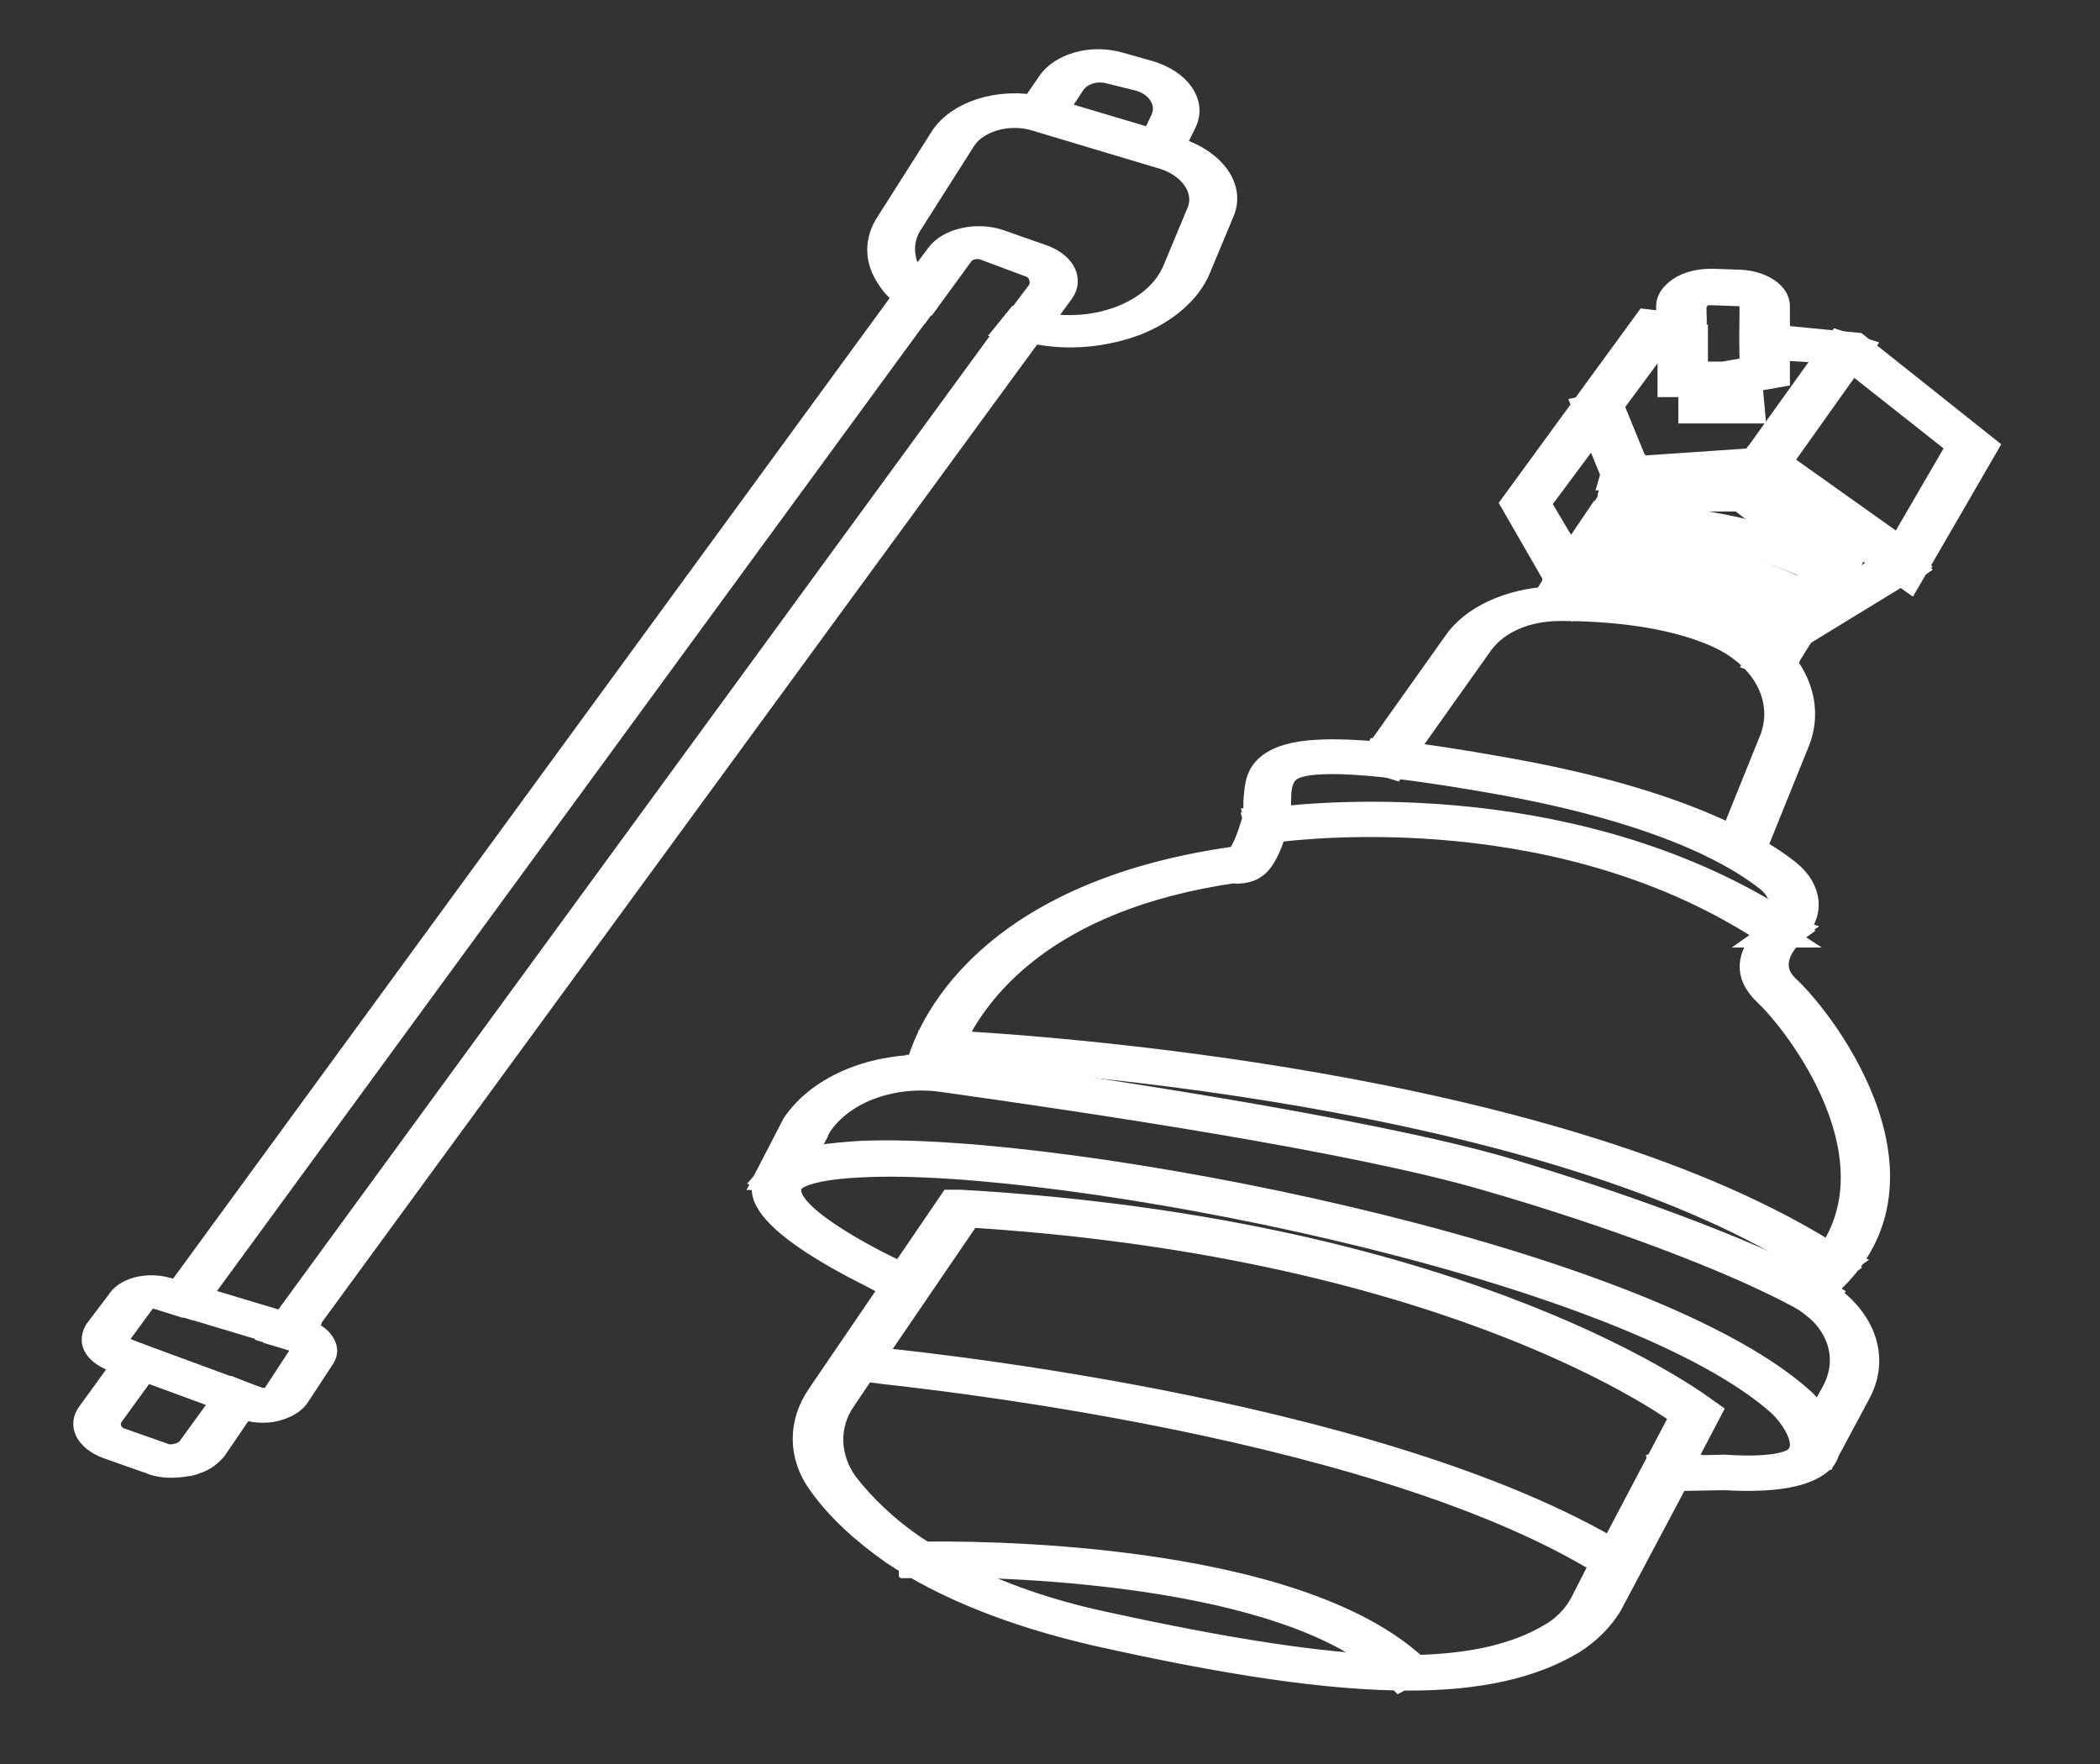 <?xml version="1.0" encoding="UTF-8" standalone="no"?>
<!-- Created with Inkscape (http://www.inkscape.org/) -->

<svg
   xmlns:dc="http://purl.org/dc/elements/1.1/"
   xmlns:cc="http://creativecommons.org/ns#"
   xmlns:rdf="http://www.w3.org/1999/02/22-rdf-syntax-ns#"
   xmlns:svg="http://www.w3.org/2000/svg"
   xmlns="http://www.w3.org/2000/svg"
   xmlns:sodipodi="http://sodipodi.sourceforge.net/DTD/sodipodi-0.dtd"
   xmlns:inkscape="http://www.inkscape.org/namespaces/inkscape"
   width="75.35mm"
   height="63.3mm"
   viewBox="0 0 75.35 63.3"
   version="1.1"
   id="svg8"
   sodipodi:docname="dibuj1o.svg"
   inkscape:export-filename="/home/javier/Escritorio/prueba-svg/dibujo.png"
   inkscape:export-xdpi="96"
   inkscape:export-ydpi="96"
   inkscape:version="0.92.5 (2060ec1f9f, 2020-04-08)">
  <rect x="0" y="0" width="75.35" height="63.3" fill="#333333" stroke="none"/>
  <defs
     id="defs2" />
  <sodipodi:namedview
     id="base"
     pagecolor="#ffffff"
     bordercolor="#666666"
     borderopacity="1.0"
     inkscape:pageopacity="0.0"
     inkscape:pageshadow="2"
     inkscape:zoom="1.979899"
     inkscape:cx="62.309094"
     inkscape:cy="74.160388"
     inkscape:document-units="mm"
     inkscape:current-layer="g1360"
     showgrid="false"
     inkscape:window-width="1920"
     inkscape:window-height="990"
     inkscape:window-x="0"
     inkscape:window-y="0"
     inkscape:window-maximized="1"
     units="mm"
     height="9.5in" />
  <g
     inkscape:label="Capa 1"
     inkscape:groupmode="layer"
     id="layer1"
     transform="translate(0,-233.7)">
    <g
       id="g6303"
       transform="matrix(0.235,0,0,0.265,1.854,244.561)">
      <g
         id="Group_13"
         transform="matrix(1.901,0,0,1.98,-1.843,14.262)">
        <g
           id="Group_22"
           transform="matrix(0.656,0,0,0.578,1.042,-19.115)">
          <g
             id="Group_16">
            <g
               id="Group_27"
               transform="matrix(1.708,0,0,1.153,6.06,-6.401)">
              <g
                 id="g7579"
                 transform="matrix(0.527,0,0,0.758,-9.229,-13.713)">
                <g
                   id="Group_14"
                   transform="matrix(1.245,0,0,1.145,26.785,24.25)">
                  <g
                     id="Group_10">
                    <g
                       style="fill:none"
                       id="g8112"
                       transform="matrix(2.84,0,0,4.851,-19.546,13.865)">
                      <g
                         transform="matrix(1.069,0,0,0.68,0.745,-165.451)"
                         id="layer1-6"
                         inkscape:label="Capa 1">
                        <g
                           transform="matrix(0.235,0,0,0.265,1.854,244.561)"
                           id="g6303-2">
                          <g
                             transform="matrix(1.901,0,0,1.98,-1.843,14.262)"
                             id="Group_13-9">
                            <g
                               transform="matrix(2.234,0,0,1.909,-3.693,-473.636)"
                               id="layer1-60"
                               inkscape:label="Capa 1">
                              <g
                                 id="Group_25"
                                 transform="matrix(0.408,0,0,0.317,3.167,237.957)">
	<g
   id="Group_19">
		<g
   id="Group_18">
			
			
			
			
			
			
			
			
			
			
			
			
			
			
			
			
			
			
			
			
			
			
			
			
			
			
			
			
			
			
			
			
			
			
			
			
			
			
			
			
			
			
			
			
			
			
			
			
			
			
			
			
			
			
			
			
			
			
			
			
			
			
			
			
			
			
			
			
			
			
			
			
			
			
		<g
   style="fill:none"
   id="g1360"
   transform="matrix(2.788,0,0,3.636,40.189,-4.211)">
  <g
     id="Group"
     transform="translate(-3.88,0.232)" />
  <g
     transform="matrix(0.88,0,0,0.868,-17.652,-205.012)"
     id="layer1-5"
     inkscape:label="Capa 1"
     style="stroke:#ffffff;stroke-opacity:1;fill:#ffffff;fill-opacity:1;stroke-width:1.1;stroke-miterlimit:4;stroke-dasharray:none">
    <g
       transform="matrix(0.235,0,0,0.265,1.854,244.561)"
       id="g6303-6"
       style="stroke:#ffffff;stroke-opacity:1;fill:#ffffff;fill-opacity:1;stroke-width:4.408;stroke-miterlimit:4;stroke-dasharray:none">
      <g
         transform="matrix(1.901,0,0,1.98,-1.843,14.262)"
         id="Group_13-93"
         style="stroke:#ffffff;stroke-opacity:1;fill:#ffffff;fill-opacity:1;stroke-width:2.272;stroke-miterlimit:4;stroke-dasharray:none">
        <g
           transform="matrix(0.656,0,0,0.578,1.042,-19.115)"
           id="Group_22-7"
           style="stroke:#ffffff;stroke-opacity:1;fill:#ffffff;fill-opacity:1;stroke-width:3.688;stroke-miterlimit:4;stroke-dasharray:none">
          <g
             id="Group_16-4"
             style="stroke:#ffffff;stroke-opacity:1;fill:#ffffff;fill-opacity:1;stroke-width:3.688;stroke-miterlimit:4;stroke-dasharray:none">
            <g
               transform="matrix(1.708,0,0,1.153,6.06,-6.401)"
               id="Group_27-5"
               style="stroke:#ffffff;stroke-opacity:1;fill:#ffffff;fill-opacity:1;stroke-width:2.628;stroke-miterlimit:4;stroke-dasharray:none">
              <path
                 style="fill:#ffffff;stroke:#ffffff;stroke-width:2.628;stroke-miterlimit:4;stroke-dasharray:none;stroke-opacity:1;fill-opacity:1"
                 inkscape:connector-curvature="0"
                 id="Vector"
                 class="st0"
                 d="m 120.4,61.3 0.4,-0.8 c -0.8,-1 -1.7,-2 -2.9,-2.7 -3.7,-2.3 -8.3,-2.8 -11.8,-2.9 L 105.9,55.4 105,55 v 0 c -2.7,0.2 -5.2,1.8 -6.4,4.3 l -5.8,11.6 c 0.3,0.1 0.7,0.1 1,0.2 l 5.7,-11.4 c 1.2,-2.4 3.5,-3.8 6.2,-3.8 3.3,0 8,0.5 11.6,2.8 3.5,2.2 5.2,6.6 4,10.7 l -2.9,10.2 1,0.3 2.9,-10.2 c 0.8,-2.8 0.4,-5.8 -0.9,-8.2 l -0.1,0.2 z" />
              <path
                 style="fill:#ffffff;stroke:#ffffff;stroke-width:2.628;stroke-miterlimit:4;stroke-dasharray:none;stroke-opacity:1;fill-opacity:1"
                 inkscape:connector-curvature="0"
                 id="Vector_2"
                 class="st0"
                 d="m 92.5,71.5 0.3,-0.6 c -3.8,-0.5 -6,-0.3 -7.2,0.6 -1.3,1 -1.3,2.5 -1.4,4.1 0,0.8 0,1.6 -0.2,2.4 -0.6,2.8 -1.1,3.5 -1.3,3.6 l -0.1,-0.1 -0.3,0.1 c -18.8,3.8 -22,19 -22.4,21.2 0.3,0 0.7,0 1,0.1 0,-0.3 0.2,-0.8 0.3,-1.5 -0.2,0 -0.4,0 -0.4,0 v -1 c 0,0 0.3,0 0.7,0 1.6,-4.9 6.4,-14.8 20.7,-17.7 0.2,0.1 0.3,0.1 0.6,0 0.5,-0.1 1.2,-0.8 1.9,-4.1 -0.2,0 -0.3,0.1 -0.3,0.1 l -0.2,-1 c 0,0 0.3,-0.1 0.7,-0.1 C 85,77 85,76.3 85,75.7 c 0,-1.5 0.1,-2.7 1,-3.4 1.7,-1.3 6.4,-0.9 15.2,1.3 11.5,2.9 17.1,7.1 19.8,10.1 1.2,1.3 1.4,3.2 0.6,4.7 0.2,0.1 0.3,0.3 0.5,0.4 l -0.7,0.7 c -0.1,-0.1 -0.2,-0.2 -0.3,-0.3 -1.5,2.2 -1.6,4.3 -0.2,6.2 2.4,3.2 9.8,17 4.3,27.1 0.2,0.2 0.3,0.3 0.5,0.4 l -0.7,0.7 c -0.1,-0.1 -0.2,-0.2 -0.3,-0.3 -0.4,0.6 -0.8,1.2 -1.2,1.7 l 0.1,0.1 c 0.2,0.2 0.4,0.3 0.6,0.5 8.9,-10.7 0.2,-27.3 -2.6,-31 -1.2,-1.6 -1,-3.4 0.4,-5.4 1.4,-1.9 1.3,-4.6 -0.4,-6.5 -2.8,-3.1 -8.6,-7.4 -20.3,-10.3 -3.1,-0.8 -5.6,-1.3 -7.7,-1.7 l -0.4,0.9 z" />
              <path
                 style="fill:#ffffff;stroke:#ffffff;stroke-width:2.628;stroke-miterlimit:4;stroke-dasharray:none;stroke-opacity:1;fill-opacity:1"
                 inkscape:connector-curvature="0"
                 id="Vector_3"
                 class="st0"
                 d="m 92.5,71.5 0.9,0.4 0.4,-0.9 c -0.4,-0.1 -0.7,-0.1 -1,-0.2 z" />
              <path
                 style="fill:#ffffff;stroke:#ffffff;stroke-width:2.628;stroke-miterlimit:4;stroke-dasharray:none;stroke-opacity:1;fill-opacity:1"
                 inkscape:connector-curvature="0"
                 id="Vector_4"
                 class="st0"
                 d="m 121.2,89.3 c 0.1,-0.1 0.2,-0.2 0.3,-0.4 0.1,-0.2 0.2,-0.3 0.3,-0.5 C 107,74.6 88.8,76.9 85,77.6 c 0,0.2 -0.1,0.5 -0.1,0.7 0,0.1 0,0.2 -0.1,0.3 2.7,-0.5 21.4,-3.5 36.4,10.7 z" />
              <path
                 style="fill:#ffffff;stroke:#ffffff;stroke-width:2.628;stroke-miterlimit:4;stroke-dasharray:none;stroke-opacity:1;fill-opacity:1"
                 inkscape:connector-curvature="0"
                 id="Vector_5"
                 class="st0"
                 d="m 85,77.6 c -0.4,0.1 -0.7,0.1 -0.7,0.1 l 0.2,1 c 0,0 0.1,0 0.3,-0.1 0,-0.1 0.1,-0.2 0.1,-0.3 C 85,78 85,77.8 85,77.6 Z" />
              <path
                 style="fill:#ffffff;stroke:#ffffff;stroke-width:2.628;stroke-miterlimit:4;stroke-dasharray:none;stroke-opacity:1;fill-opacity:1"
                 inkscape:connector-curvature="0"
                 id="Vector_6"
                 class="st0"
                 d="m 121.2,89.3 c 0.1,0.1 0.2,0.2 0.3,0.3 l 0.7,-0.7 c -0.1,-0.1 -0.3,-0.3 -0.4,-0.4 -0.1,0.2 -0.2,0.3 -0.3,0.5 -0.1,0.1 -0.2,0.2 -0.3,0.3 z" />
              <path
                 style="fill:#ffffff;stroke:#ffffff;stroke-width:2.628;stroke-miterlimit:4;stroke-dasharray:none;stroke-opacity:1;fill-opacity:1"
                 inkscape:connector-curvature="0"
                 id="Vector_7"
                 class="st0"
                 d="m 124.3,140 c -0.5,-1.7 -1.6,-3.2 -1.7,-3.3 -11.6,-14.7 -52.7,-25.9 -67.2,-25 -2.2,0.2 -3.8,0.5 -4.9,1.1 l -0.6,1.6 -0.8,-0.3 c -0.1,0.2 -0.2,0.4 -0.2,0.6 -1,3.8 7.4,9.3 8.3,10 l 0.5,-0.8 c -2.4,-1.6 -8.6,-6.2 -7.9,-8.9 0.3,-1.2 2.3,-2 5.7,-2.2 14.3,-1 54.9,10.1 66.4,24.6 0.7,0.9 2.2,3.6 1.4,5.1 -0.6,1.1 -2.6,1.6 -5.8,1.3 l -3.5,0.1 -0.4,1 3.9,-0.1 c 3.6,0.3 5.8,-0.3 6.7,-1.8 0.1,-0.2 0.2,-0.4 0.2,-0.6 l -0.8,-0.3 z" />
              <path
                 style="fill:#ffffff;stroke:#ffffff;stroke-width:2.628;stroke-miterlimit:4;stroke-dasharray:none;stroke-opacity:1;fill-opacity:1"
                 inkscape:connector-curvature="0"
                 id="Vector_8"
                 class="st0"
                 d="m 123.1,125.9 c 0.2,-0.2 0.4,-0.4 0.6,-0.6 -5.1,-3.8 -13.8,-8.4 -22.6,-12.1 -9.7,-3.9 -28.8,-8 -39.4,-10.1 -0.2,0 -0.4,-0.1 -0.7,-0.1 0,0.2 0,0.3 0,0.3 l -1,-0.1 c 0,0 0,-0.1 0,-0.3 -3.8,-0.1 -7.3,2.1 -9,5.7 l -2,5.5 h 0.1 c 0.3,-0.5 0.8,-0.9 1.4,-1.3 l 1.4,-3.8 c 1.7,-3.7 5.6,-5.7 9.5,-4.9 10.5,2.1 29.6,6.1 39.2,10.1 8.8,3.6 17.5,8.2 22.5,12 3,2.2 4.1,6.2 2.7,9.8 l -1.6,4.1 c 0.2,0.8 0.3,1.6 0.1,2.3 h 0.1 l 2.3,-6.1 c 1.4,-3.7 0.4,-7.8 -2.4,-10.4 -0.2,0.2 -0.4,0.5 -0.6,0.7 z" />
              <path
                 style="fill:#ffffff;stroke:#ffffff;stroke-width:2.628;stroke-miterlimit:4;stroke-dasharray:none;stroke-opacity:1;fill-opacity:1"
                 inkscape:connector-curvature="0"
                 id="Vector_9"
                 class="st0"
                 d="m 60.9,103.3 c 0,0 0,-0.1 0,-0.3 -0.3,0 -0.7,-0.1 -1,-0.1 0,0.2 0,0.2 0,0.3 z" />
              <path
                 style="fill:#ffffff;stroke:#ffffff;stroke-width:2.628;stroke-miterlimit:4;stroke-dasharray:none;stroke-opacity:1;fill-opacity:1"
                 inkscape:connector-curvature="0"
                 id="Vector_10"
                 class="st0"
                 d="m 123.6,125.2 c -0.2,0.2 -0.3,0.4 -0.5,0.6 l 0.7,0.7 c 0.2,-0.2 0.4,-0.5 0.6,-0.7 -0.2,-0.2 -0.4,-0.4 -0.6,-0.5 -0.1,0 -0.1,-0.1 -0.2,-0.1 z" />
              <path
                 style="fill:#ffffff;stroke:#ffffff;stroke-width:2.628;stroke-miterlimit:4;stroke-dasharray:none;stroke-opacity:1;fill-opacity:1"
                 inkscape:connector-curvature="0"
                 id="Vector_11"
                 class="st0"
                 d="m 50.5,112.8 c -0.7,0.4 -1.1,0.8 -1.4,1.3 l 0.8,0.3 z" />
              <path
                 style="fill:#ffffff;stroke:#ffffff;stroke-width:2.628;stroke-miterlimit:4;stroke-dasharray:none;stroke-opacity:1;fill-opacity:1"
                 inkscape:connector-curvature="0"
                 id="Vector_12"
                 class="st0"
                 d="m 124.3,140 -0.8,2 0.8,0.3 c 0.2,-0.8 0.2,-1.6 0,-2.3 z" />
              <path
                 style="fill:#ffffff;stroke:#ffffff;stroke-width:2.628;stroke-miterlimit:4;stroke-dasharray:none;stroke-opacity:1;fill-opacity:1"
                 inkscape:connector-curvature="0"
                 id="Vector_13"
                 class="st0"
                 d="m 125.4,122.6 c -19.7,-18.4 -58.3,-21.8 -63.8,-22.2 -0.1,0.4 -0.2,0.7 -0.3,1 4.4,0.3 43.8,3.5 63.5,22.1 0.2,-0.3 0.4,-0.6 0.6,-0.9 z" />
              <path
                 style="fill:#ffffff;stroke:#ffffff;stroke-width:2.628;stroke-miterlimit:4;stroke-dasharray:none;stroke-opacity:1;fill-opacity:1"
                 inkscape:connector-curvature="0"
                 id="Vector_14"
                 class="st0"
                 d="m 125.1,123.8 0.7,-0.7 c -0.1,-0.2 -0.3,-0.3 -0.5,-0.4 -0.2,0.3 -0.3,0.6 -0.5,0.9 0.1,0 0.2,0.1 0.3,0.2 z" />
              <path
                 style="fill:#ffffff;stroke:#ffffff;stroke-width:2.628;stroke-miterlimit:4;stroke-dasharray:none;stroke-opacity:1;fill-opacity:1"
                 inkscape:connector-curvature="0"
                 id="Vector_15"
                 class="st0"
                 d="m 61,100.4 v 1 c 0,0 0.2,0 0.4,0 0.1,-0.3 0.2,-0.6 0.3,-1 -0.5,0 -0.7,0 -0.7,0 z" />
              <path
                 style="fill:#ffffff;stroke:#ffffff;stroke-width:2.628;stroke-miterlimit:4;stroke-dasharray:none;stroke-opacity:1;fill-opacity:1"
                 inkscape:connector-curvature="0"
                 id="Vector_16"
                 class="st0"
                 d="m 113.3,143.8 h 0.6 l 2.1,-5.7 -0.2,-0.2 c -0.2,-0.2 -16.6,-18.2 -53.3,-21.2 h -0.3 l -9.4,19.6 c -1.4,2.9 -1.4,6.4 0.1,9.3 1.3,2.6 3.1,4.9 5.2,7 3.7,3.5 8.5,6.2 14.2,8.1 9.7,3.1 16.9,4.6 22.5,4.6 4.9,0 8.6,-1.2 11.4,-3.6 1.1,-1 2,-2.3 2.6,-3.7 l 4.9,-13.1 h -0.3 z m -3.9,10.1 c -0.1,-0.1 -0.2,-0.1 -0.3,-0.2 l -1.4,3.9 c -0.5,1.3 -1.3,2.5 -2.3,3.3 -2.6,2.2 -6,3.3 -10.5,3.4 0,0.1 0.1,0.1 0.2,0.2 l -0.8,0.6 c -0.2,-0.3 -0.4,-0.5 -0.6,-0.8 -5.3,-0.2 -12.1,-1.7 -21.1,-4.5 -4.6,-1.4 -8.5,-3.5 -11.7,-6 -0.9,0 -1.4,0 -1.4,0 v -1 c 0,0 0.1,0 0.3,0 -0.3,-0.3 -0.6,-0.5 -0.9,-0.8 -2.1,-2 -3.8,-4.3 -5.1,-6.7 -1.3,-2.6 -1.4,-5.8 -0.1,-8.4 l 1.8,-3.8 v -0.2 c 0,0 0,0 0.1,0 l 7.2,-15 c 33.9,2.9 50.2,18.6 52.1,20.6 l -5.3,14.3 c 0.2,0.2 0.4,0.3 0.5,0.5 z" />
              <path
                 style="fill:#ffffff;stroke:#ffffff;stroke-width:2.628;stroke-miterlimit:4;stroke-dasharray:none;stroke-opacity:1;fill-opacity:1"
                 inkscape:connector-curvature="0"
                 id="Vector_17"
                 class="st0"
                 d="m 113.3,143.8 v 1 h 0.3 l 0.4,-1 z" />
              <path
                 style="fill:#ffffff;stroke:#ffffff;stroke-width:2.628;stroke-miterlimit:4;stroke-dasharray:none;stroke-opacity:1;fill-opacity:1"
                 inkscape:connector-curvature="0"
                 id="Vector_18"
                 class="st0"
                 d="m 55.6,132.7 -0.1,0.2 -0.1,0.8 c 0.4,0.1 36.4,4.7 53.8,20 l 0.4,-1 c -17.5,-15.1 -52.5,-19.8 -54,-20 z" />
              <path
                 style="fill:#ffffff;stroke:#ffffff;stroke-width:2.628;stroke-miterlimit:4;stroke-dasharray:none;stroke-opacity:1;fill-opacity:1"
                 inkscape:connector-curvature="0"
                 id="Vector_19"
                 class="st0"
                 d="m 55.5,132.7 v 0.2 z" />
              <path
                 style="fill:#ffffff;stroke:#ffffff;stroke-width:2.628;stroke-miterlimit:4;stroke-dasharray:none;stroke-opacity:1;fill-opacity:1"
                 inkscape:connector-curvature="0"
                 id="Vector_20"
                 class="st0"
                 d="m 109.2,153.6 c 0.1,0.1 0.2,0.1 0.3,0.2 l 0.7,-0.8 c -0.2,-0.2 -0.4,-0.3 -0.5,-0.5 z" />
              <path
                 style="fill:#ffffff;stroke:#ffffff;stroke-width:2.628;stroke-miterlimit:4;stroke-dasharray:none;stroke-opacity:1;fill-opacity:1"
                 inkscape:connector-curvature="0"
                 id="Vector_21"
                 class="st0"
                 d="m 59.7,152.7 c 0.4,0.3 0.8,0.7 1.2,1 5.4,0 25,0.8 32.8,10.6 0.4,0 0.8,0 1.3,0 -8.7,-11.9 -32.4,-11.7 -35.3,-11.6 z" />
              <path
                 style="fill:#ffffff;stroke:#ffffff;stroke-width:2.628;stroke-miterlimit:4;stroke-dasharray:none;stroke-opacity:1;fill-opacity:1"
                 inkscape:connector-curvature="0"
                 id="Vector_22"
                 class="st0"
                 d="m 94.3,165 0.8,-0.6 c -0.1,-0.1 -0.1,-0.1 -0.2,-0.2 -0.4,0 -0.8,0 -1.3,0 0.3,0.3 0.5,0.6 0.7,0.8 z" />
              <path
                 style="fill:#ffffff;stroke:#ffffff;stroke-width:2.628;stroke-miterlimit:4;stroke-dasharray:none;stroke-opacity:1;fill-opacity:1"
                 inkscape:connector-curvature="0"
                 id="Vector_23"
                 class="st0"
                 d="m 59.4,152.7 v 1 c 0,0 0.5,0 1.4,0 -0.4,-0.3 -0.8,-0.7 -1.2,-1 0,0 -0.1,0 -0.2,0 z" />
              <path
                 style="fill:#ffffff;stroke:#ffffff;stroke-width:2.628;stroke-miterlimit:4;stroke-dasharray:none;stroke-opacity:1;fill-opacity:1"
                 inkscape:connector-curvature="0"
                 id="Vector_24"
                 class="st0"
                 d="m 106.1,54.9 0.6,-1.2 c -0.1,0 -0.2,0 -0.2,0 l -0.1,-0.5 -0.5,0.2 -0.1,-0.3 -0.8,1.9 c 0.2,0 0.5,0 0.7,0 0.1,-0.1 0.3,-0.1 0.4,-0.1 z" />
              <path
                 style="fill:#ffffff;stroke:#ffffff;stroke-width:2.628;stroke-miterlimit:4;stroke-dasharray:none;stroke-opacity:1;fill-opacity:1"
                 inkscape:connector-curvature="0"
                 id="Vector_25"
                 class="st0"
                 d="m 125.1,52.6 c -0.2,-0.2 -0.4,-0.3 -0.7,-0.5 l -1.1,2.4 c 0.1,0.1 0.2,0.2 0.3,0.2 l -0.6,0.8 c -0.1,0 -0.1,-0.1 -0.2,-0.1 l -0.8,1.9 c 0.1,0.1 0.2,0.1 0.3,0.2 l 1.2,-1 2.1,-4.7 z" />
              <path
                 style="fill:#ffffff;stroke:#ffffff;stroke-width:2.628;stroke-miterlimit:4;stroke-dasharray:none;stroke-opacity:1;fill-opacity:1"
                 inkscape:connector-curvature="0"
                 id="Vector_26"
                 class="st0"
                 d="m 108.5,49.6 1,-2.1 -0.1,-0.8 c 0,0 0.2,0 0.5,0 l 0.9,-2 h 8.1 l 5.7,6.3 c 0.4,0.3 0.8,0.5 1.2,0.8 l 0.3,-0.7 -6.7,-7.4 h -8.5 l -0.1,1 -1,-0.1 v -0.1 l -2.3,5.2 c 0,0 0.4,-0.1 1,-0.1 z" />
              <path
                 style="fill:#ffffff;stroke:#ffffff;stroke-width:2.628;stroke-miterlimit:4;stroke-dasharray:none;stroke-opacity:1;fill-opacity:1"
                 inkscape:connector-curvature="0"
                 id="Vector_27"
                 class="st0"
                 d="m 108,50.7 c -0.3,0 -0.5,0 -0.6,0 l -0.1,-1 -1,2.1 0.3,0.8 c 0.1,0 0.2,0 0.4,0 z" />
              <path
                 style="fill:#ffffff;stroke:#ffffff;stroke-width:2.628;stroke-miterlimit:4;stroke-dasharray:none;stroke-opacity:1;fill-opacity:1"
                 inkscape:connector-curvature="0"
                 id="Vector_28"
                 class="st0"
                 d="m 122.4,58.2 -0.3,0.4 c -0.1,-0.1 -0.3,-0.2 -0.4,-0.3 l -1,2.2 c 0.2,0.3 0.5,0.7 0.7,1 l 1.3,-3 z" />
              <path
                 style="fill:#ffffff;stroke:#ffffff;stroke-width:2.628;stroke-miterlimit:4;stroke-dasharray:none;stroke-opacity:1;fill-opacity:1"
                 inkscape:connector-curvature="0"
                 id="Vector_29"
                 class="st0"
                 d="m 120.4,61.3 0.9,0.4 0.1,-0.2 c -0.2,-0.3 -0.4,-0.7 -0.7,-1 z" />
              <path
                 style="fill:#ffffff;stroke:#ffffff;stroke-width:2.628;stroke-miterlimit:4;stroke-dasharray:none;stroke-opacity:1;fill-opacity:1"
                 inkscape:connector-curvature="0"
                 id="Vector_30"
                 class="st0"
                 d="m 105.9,55.4 0.2,-0.5 c -0.1,0 -0.3,0 -0.4,0 -0.2,0 -0.5,0 -0.7,0 v 0 z" />
              <path
                 style="fill:#ffffff;stroke:#ffffff;stroke-width:2.628;stroke-miterlimit:4;stroke-dasharray:none;stroke-opacity:1;fill-opacity:1"
                 inkscape:connector-curvature="0"
                 id="Vector_31"
                 class="st0"
                 d="m 107.1,52.6 -0.5,1 c 1.1,-0.1 8,-0.4 15,4.6 l 0.4,-0.9 c -6.4,-4.6 -12.7,-4.8 -14.9,-4.7 z" />
              <path
                 style="fill:#ffffff;stroke:#ffffff;stroke-width:2.628;stroke-miterlimit:4;stroke-dasharray:none;stroke-opacity:1;fill-opacity:1"
                 inkscape:connector-curvature="0"
                 id="Vector_32"
                 class="st0"
                 d="m 122.4,57.6 c -0.1,-0.1 -0.2,-0.1 -0.3,-0.2 l -0.4,0.9 c 0.1,0.1 0.3,0.2 0.4,0.3 l 0.3,-0.4 -0.3,-0.4 z" />
              <path
                 style="fill:#ffffff;stroke:#ffffff;stroke-width:2.628;stroke-miterlimit:4;stroke-dasharray:none;stroke-opacity:1;fill-opacity:1"
                 inkscape:connector-curvature="0"
                 id="Vector_33"
                 class="st0"
                 d="m 106.8,52.7 0.1,0.3 -0.5,0.2 0.1,0.5 c 0,0 0.1,0 0.2,0 l 0.5,-1 c -0.2,-0.1 -0.3,0 -0.4,0 z" />
              <path
                 style="fill:#ffffff;stroke:#ffffff;stroke-width:2.628;stroke-miterlimit:4;stroke-dasharray:none;stroke-opacity:1;fill-opacity:1"
                 inkscape:connector-curvature="0"
                 id="Vector_34"
                 class="st0"
                 d="M 107.4,49.7 Z" />
              <path
                 style="fill:#ffffff;stroke:#ffffff;stroke-width:2.628;stroke-miterlimit:4;stroke-dasharray:none;stroke-opacity:1;fill-opacity:1"
                 inkscape:connector-curvature="0"
                 id="Vector_35"
                 class="st0"
                 d="m 123,55.5 0.4,-0.9 C 117.1,50 111,49.6 108.5,49.7 l -0.5,1 c 1.9,-0.1 8.5,0 15,4.8 z" />
              <path
                 style="fill:#ffffff;stroke:#ffffff;stroke-width:2.628;stroke-miterlimit:4;stroke-dasharray:none;stroke-opacity:1;fill-opacity:1"
                 inkscape:connector-curvature="0"
                 id="Vector_36"
                 class="st0"
                 d="m 123.1,55.6 0.6,-0.8 c -0.1,-0.1 -0.2,-0.2 -0.3,-0.2 l -0.4,0.9 c 0,0 0.1,0.1 0.1,0.1 z" />
              <path
                 style="fill:#ffffff;stroke:#ffffff;stroke-width:2.628;stroke-miterlimit:4;stroke-dasharray:none;stroke-opacity:1;fill-opacity:1"
                 inkscape:connector-curvature="0"
                 id="Vector_37"
                 class="st0"
                 d="m 107.4,49.7 v 0 l 0.1,1 c 0,0 0.2,0 0.6,0 l 0.5,-1 c -0.7,-0.1 -1.1,0 -1.2,0 z" />
              <path
                 style="fill:#ffffff;stroke:#ffffff;stroke-width:2.628;stroke-miterlimit:4;stroke-dasharray:none;stroke-opacity:1;fill-opacity:1"
                 inkscape:connector-curvature="0"
                 id="Vector_38"
                 class="st0"
                 d="m 124.5,52.1 0.4,-0.8 -0.3,-0.3 C 118,46.6 111.7,46.6 109.9,46.7 l -0.4,0.9 v 0.2 c 0.1,-0.1 7.4,-0.9 15,4.3 z" />
              <path
                 style="fill:#ffffff;stroke:#ffffff;stroke-width:2.628;stroke-miterlimit:4;stroke-dasharray:none;stroke-opacity:1;fill-opacity:1"
                 inkscape:connector-curvature="0"
                 id="Vector_39"
                 class="st0"
                 d="M 125.7,51.8 Z" />
              <path
                 style="fill:#ffffff;stroke:#ffffff;stroke-width:2.628;stroke-miterlimit:4;stroke-dasharray:none;stroke-opacity:1;fill-opacity:1"
                 inkscape:connector-curvature="0"
                 id="Vector_40"
                 class="st0"
                 d="m 109.4,46.7 0.1,0.8 0.4,-0.9 c -0.3,0.1 -0.5,0.1 -0.5,0.1 z" />
              <path
                 style="fill:#ffffff;stroke:#ffffff;stroke-width:2.628;stroke-miterlimit:4;stroke-dasharray:none;stroke-opacity:1;fill-opacity:1"
                 inkscape:connector-curvature="0"
                 id="Vector_41"
                 class="st0"
                 d="m 124.5,52.1 c 0.2,0.2 0.4,0.3 0.7,0.5 l 0.6,-0.7 V 51.8 C 125.4,51.5 125,51.3 124.6,51 l 0.3,0.3 z" />
              <path
                 style="fill:#ffffff;stroke:#ffffff;stroke-width:2.628;stroke-miterlimit:4;stroke-dasharray:none;stroke-opacity:1;fill-opacity:1"
                 inkscape:connector-curvature="0"
                 id="Vector_42"
                 class="st0"
                 d="m 125.7,29.6 0.3,-0.6 0.9,0.4 -0.3,0.7 8.2,9.2 -4.5,11 -9.2,-9.3 -0.2,0.3 -0.9,-0.3 0.1,-0.2 -9.3,0.9 0.1,0.4 -1,0.3 v -0.1 l -0.2,2.3 0.4,-0.8 h 0.7 l 0.1,-1 9.3,-0.9 9.4,9.5 0.4,-0.3 0.7,0.8 -0.3,0.3 0.2,0.2 5.3,-13 -9.2,-10.4 -5.8,-0.8 v 1 z" />
              <path
                 style="fill:#ffffff;stroke:#ffffff;stroke-width:2.628;stroke-miterlimit:4;stroke-dasharray:none;stroke-opacity:1;fill-opacity:1"
                 inkscape:connector-curvature="0"
                 id="Vector_43"
                 class="st0"
                 d="m 103.7,45.2 4.6,-8.8 -0.3,-1 1,-0.3 v 0 l 3.8,-7.3 1.2,0.2 v -1 l -1.8,-0.3 -9.5,18.5 3.2,7.9 0.6,-1.2 z" />
              <path
                 style="fill:#ffffff;stroke:#ffffff;stroke-width:2.628;stroke-miterlimit:4;stroke-dasharray:none;stroke-opacity:1;fill-opacity:1"
                 inkscape:connector-curvature="0"
                 id="Vector_44"
                 class="st0"
                 d="m 106.4,53.2 -0.1,-0.5 c 0,0 0.2,0 0.4,0 l -0.3,-0.8 -0.6,1.2 0.1,0.3 z" />
              <path
                 style="fill:#ffffff;stroke:#ffffff;stroke-width:2.628;stroke-miterlimit:4;stroke-dasharray:none;stroke-opacity:1;fill-opacity:1"
                 inkscape:connector-curvature="0"
                 id="Vector_45"
                 class="st0"
                 d="m 110.7,44.7 0.1,-1 h -0.7 l -0.4,0.8 v 0.1 z" />
              <path
                 style="fill:#ffffff;stroke:#ffffff;stroke-width:2.628;stroke-miterlimit:4;stroke-dasharray:none;stroke-opacity:1;fill-opacity:1"
                 inkscape:connector-curvature="0"
                 id="Vector_46"
                 class="st0"
                 d="m 106.8,52.7 c -0.2,0 -0.4,0 -0.4,0 l 0.1,0.5 0.5,-0.2 z" />
              <path
                 style="fill:#ffffff;stroke:#ffffff;stroke-width:2.628;stroke-miterlimit:4;stroke-dasharray:none;stroke-opacity:1;fill-opacity:1"
                 inkscape:connector-curvature="0"
                 id="Vector_47"
                 class="st0"
                 d="m 110,41.7 0.8,-0.1 -1.9,-6.6 -0.7,1.3 1.7,5.9 z" />
              <path
                 style="fill:#ffffff;stroke:#ffffff;stroke-width:2.628;stroke-miterlimit:4;stroke-dasharray:none;stroke-opacity:1;fill-opacity:1"
                 inkscape:connector-curvature="0"
                 id="Vector_48"
                 class="st0"
                 d="m 108.9,35.1 -1,0.3 0.3,1 z" />
              <path
                 style="fill:#ffffff;stroke:#ffffff;stroke-width:2.628;stroke-miterlimit:4;stroke-dasharray:none;stroke-opacity:1;fill-opacity:1"
                 inkscape:connector-curvature="0"
                 id="Vector_49"
                 class="st0"
                 d="m 109.9,42.2 v 0 l 1,-0.2 -0.1,-0.4 -0.8,0.1 z" />
              <path
                 style="fill:#ffffff;stroke:#ffffff;stroke-width:2.628;stroke-miterlimit:4;stroke-dasharray:none;stroke-opacity:1;fill-opacity:1"
                 inkscape:connector-curvature="0"
                 id="Vector_50"
                 class="st0"
                 d="m 120.6,40.7 0.4,0.4 5.5,-11 -0.4,-0.4 -0.5,-0.1 -5.6,11.1 z" />
              <path
                 style="fill:#ffffff;stroke:#ffffff;stroke-width:2.628;stroke-miterlimit:4;stroke-dasharray:none;stroke-opacity:1;fill-opacity:1"
                 inkscape:connector-curvature="0"
                 id="Vector_51"
                 class="st0"
                 d="m 126.6,30.1 0.3,-0.7 -0.9,-0.4 -0.3,0.6 0.5,0.1 z" />
              <path
                 style="fill:#ffffff;stroke:#ffffff;stroke-width:2.628;stroke-miterlimit:4;stroke-dasharray:none;stroke-opacity:1;fill-opacity:1"
                 inkscape:connector-curvature="0"
                 id="Vector_52"
                 class="st0"
                 d="m 120.1,40.7 -0.1,0.3 0.9,0.4 0.2,-0.3 -0.4,-0.4 z" />
              <path
                 style="fill:#ffffff;stroke:#ffffff;stroke-width:2.628;stroke-miterlimit:4;stroke-dasharray:none;stroke-opacity:1;fill-opacity:1"
                 inkscape:connector-curvature="0"
                 id="Vector_53"
                 class="st0"
                 d="m 123.6,56.5 -0.9,2 v 0.1 l 7.6,-6.6 -0.7,-0.7 z" />
              <path
                 style="fill:#ffffff;stroke:#ffffff;stroke-width:2.628;stroke-miterlimit:4;stroke-dasharray:none;stroke-opacity:1;fill-opacity:1"
                 inkscape:connector-curvature="0"
                 id="Vector_54"
                 class="st0"
                 d="m 122.4,57.6 c 0.1,0.1 0.2,0.2 0.3,0.2 l -0.3,0.4 0.3,0.3 0.9,-2 z" />
              <path
                 style="fill:#ffffff;stroke:#ffffff;stroke-width:2.628;stroke-miterlimit:4;stroke-dasharray:none;stroke-opacity:1;fill-opacity:1"
                 inkscape:connector-curvature="0"
                 id="Vector_55"
                 class="st0"
                 d="m 122.4,57.6 -0.3,0.3 0.3,0.4 0.3,-0.4 c -0.1,-0.2 -0.2,-0.2 -0.3,-0.3 z" />
              <path
                 style="fill:#ffffff;stroke:#ffffff;stroke-width:2.628;stroke-miterlimit:4;stroke-dasharray:none;stroke-opacity:1;fill-opacity:1"
                 inkscape:connector-curvature="0"
                 id="Vector_56"
                 class="st0"
                 d="m 130.1,50.9 -0.4,0.3 0.7,0.7 0.3,-0.3 z" />
              <path
                 style="fill:#ffffff;stroke:#ffffff;stroke-width:2.628;stroke-miterlimit:4;stroke-dasharray:none;stroke-opacity:1;fill-opacity:1"
                 inkscape:connector-curvature="0"
                 id="Vector_57"
                 class="st0"
                 d="m 114.9,25.1 c 0,-0.4 0.2,-0.8 0.5,-1.1 0.3,-0.3 0.7,-0.4 1.1,-0.4 l 2,0.1 c 0.8,0 1.4,0.6 1.4,1.4 v 2.7 l 1,0.1 V 25 c 0,-1.3 -1,-2.3 -2.3,-2.4 l -2,-0.1 c -0.7,0 -1.4,0.2 -1.9,0.7 -0.5,0.5 -0.8,1.1 -0.8,1.8 v 1.8 l 1,0.1 z" />
              <path
                 style="fill:#ffffff;stroke:#ffffff;stroke-width:2.628;stroke-miterlimit:4;stroke-dasharray:none;stroke-opacity:1;fill-opacity:1"
                 inkscape:connector-curvature="0"
                 id="Vector_58"
                 class="st0"
                 d="m 115.5,32.9 v 2.8 h 3.6 l -0.2,-3.1 2,-0.5 v -3.2 l -1,-0.1 v 2.6 l -2,0.5 0.2,2.9 h -1.5 V 32 H 115 V 28.1 L 114,28 v 5 h 1.5 z" />
              <path
                 style="fill:#ffffff;stroke:#ffffff;stroke-width:2.628;stroke-miterlimit:4;stroke-dasharray:none;stroke-opacity:1;fill-opacity:1"
                 inkscape:connector-curvature="0"
                 id="Vector_59"
                 class="st0"
                 d="m 114.9,28.1 v -1 l -1,-0.1 v 1 z" />
              <path
                 style="fill:#ffffff;stroke:#ffffff;stroke-width:2.628;stroke-miterlimit:4;stroke-dasharray:none;stroke-opacity:1;fill-opacity:1"
                 inkscape:connector-curvature="0"
                 id="Vector_60"
                 class="st0"
                 d="m 119.9,28.8 1,0.1 v -1 l -1,-0.1 z" />
              <g
                 style="stroke:#ffffff;stroke-width:2.628;stroke-miterlimit:4;stroke-dasharray:none;stroke-opacity:1;fill:#ffffff;fill-opacity:1"
                 id="Group-2">
                <path
                   style="fill:#ffffff;stroke:#ffffff;stroke-width:2.628;stroke-miterlimit:4;stroke-dasharray:none;stroke-opacity:1;fill-opacity:1"
                   inkscape:connector-curvature="0"
                   id="Vector_61"
                   class="st0"
                   d="m 3.9,132.8 -0.4,0.7 -0.7,-0.4 0.4,-0.7 z" />
                <g
                   style="stroke:#ffffff;stroke-width:2.628;stroke-miterlimit:4;stroke-dasharray:none;stroke-opacity:1;fill:#ffffff;fill-opacity:1"
                   id="Group_2">
                  <path
                     style="fill:#ffffff;stroke:#ffffff;stroke-width:2.628;stroke-miterlimit:4;stroke-dasharray:none;stroke-opacity:1;fill-opacity:1"
                     inkscape:connector-curvature="0"
                     id="Vector_62"
                     class="st0"
                     d="M 67.8,20.8 64.6,19.1 C 63.7,18.6 62.5,19 62.1,19.9 l -2,3.9 c -0.2,-0.2 -0.4,-0.4 -0.6,-0.6 l 1.9,-3.6 c 0.7,-1.3 2.3,-1.8 3.6,-1.2 l 3.2,1.6 c 1.3,0.7 1.8,2.3 1.2,3.6 l -1.6,3.1 -0.8,-0.2 1.7,-3.2 c 0.3,-0.9 0,-2.1 -0.9,-2.5 z" />
                  <path
                     style="fill:#ffffff;stroke:#ffffff;stroke-width:2.628;stroke-miterlimit:4;stroke-dasharray:none;stroke-opacity:1;fill-opacity:1"
                     inkscape:connector-curvature="0"
                     id="Vector_63"
                     class="st0"
                     d="M 7.2,126.4 6.5,126.1 59,24 c 0.2,0.2 0.4,0.4 0.6,0.6 z" />
                  <path
                     style="fill:#ffffff;stroke:#ffffff;stroke-width:2.628;stroke-miterlimit:4;stroke-dasharray:none;stroke-opacity:1;fill-opacity:1"
                     inkscape:connector-curvature="0"
                     id="Vector_64"
                     class="st0"
                     d="m 0.3,138.1 2.5,-4.9 0.7,0.4 -2.5,4.9 c -0.5,0.9 -0.1,2.1 0.8,2.5 l 3,1.5 c 0.5,0.3 1.1,0.3 1.6,0.1 0.6,-0.2 1,-0.6 1.2,-1.1 l 2.4,-4.7 0.7,0.4 -2.3,4.8 c -0.3,0.5 -0.7,1 -1.2,1.2 -0.2,0.1 -0.3,0.2 -0.5,0.2 -0.8,0.2 -1.6,0.2 -2.2,-0.2 l -3,-1.5 C 0.1,141 -0.4,139.4 0.3,138.1 Z" />
                  <path
                     style="fill:#ffffff;stroke:#ffffff;stroke-width:2.628;stroke-miterlimit:4;stroke-dasharray:none;stroke-opacity:1;fill-opacity:1"
                     inkscape:connector-curvature="0"
                     id="Vector_65"
                     class="st0"
                     d="M 66.5,27.3 67.3,27.5 14.7,129.7 14,129.4 Z" />
                  <path
                     style="fill:#ffffff;stroke:#ffffff;stroke-width:2.628;stroke-miterlimit:4;stroke-dasharray:none;stroke-opacity:1;fill-opacity:1"
                     inkscape:connector-curvature="0"
                     id="Vector_66"
                     class="st0"
                     d="m 68,26.9 c 4.4,1.3 9.1,-1.2 10.4,-5.7 l 1.7,-5.8 c 0.7,-2.2 -0.5,-4.6 -2.6,-5.6 l -9.4,-4 C 65.9,4.9 63.3,5.9 62.3,8.1 l -3.8,8.5 c -0.8,1.7 -0.7,3.6 0,5.3 0.2,0.5 0.5,1 0.9,1.4 L 59,24 c -0.5,-0.5 -0.9,-1.1 -1.2,-1.8 -0.9,-1.9 -0.9,-4 0,-5.9 L 61.6,7.8 C 62.7,5.2 65.5,4 68,4.8 l -0.2,0.3 0.7,0.3 0.2,-0.4 7.8,3.3 -0.1,0.4 0.8,0.2 0.1,-0.4 0.5,0.5 c 2.5,1.1 3.9,3.9 3.1,6.5 l -1.7,5.8 c -0.7,2.4 -2.4,4.4 -4.4,5.5 -2.1,1.1 -4.6,1.5 -7,0.7 l -0.4,-0.1 0.4,-0.7 z" />
                  <path
                     style="fill:#ffffff;stroke:#ffffff;stroke-width:2.628;stroke-miterlimit:4;stroke-dasharray:none;stroke-opacity:1;fill-opacity:1"
                     inkscape:connector-curvature="0"
                     id="Vector_67"
                     class="st0"
                     d="m 60,23.8 -0.4,0.8 C 59.4,24.4 59.2,24.2 59,24 l 0.4,-0.8 c 0.2,0.2 0.4,0.4 0.6,0.6 z" />
                  <path
                     style="fill:#ffffff;stroke:#ffffff;stroke-width:2.628;stroke-miterlimit:4;stroke-dasharray:none;stroke-opacity:1;fill-opacity:1"
                     inkscape:connector-curvature="0"
                     id="Vector_68"
                     class="st0"
                     d="m 66.9,26.5 0.8,0.2 -0.4,0.7 -0.8,-0.2 z" />
                  <path
                     style="fill:#ffffff;stroke:#ffffff;stroke-width:2.628;stroke-miterlimit:4;stroke-dasharray:none;stroke-opacity:1;fill-opacity:1"
                     inkscape:connector-curvature="0"
                     id="Vector_69"
                     class="st0"
                     d="M 77.5,5.9 C 78.1,4.2 77.2,2.3 75.5,1.7 L 73.5,1 C 72.2,0.5 70.8,1.1 70.2,2.3 L 68.9,5.1 68.4,5 C 68.3,5 68.2,4.9 68,4.9 L 69.4,2 C 70.2,0.4 72,-0.4 73.7,0.3 l 2,0.8 c 2.1,0.8 3.2,3.1 2.5,5.2 L 77.3,8.9 76.6,8.6 Z" />
                  <path
                     style="fill:#ffffff;stroke:#ffffff;stroke-width:2.628;stroke-miterlimit:4;stroke-dasharray:none;stroke-opacity:1;fill-opacity:1"
                     inkscape:connector-curvature="0"
                     id="Vector_70"
                     class="st0"
                     d="m 76.5,8.9 0.1,-0.4 0.8,0.3 -0.1,0.4 z" />
                  <path
                     style="fill:#ffffff;stroke:#ffffff;stroke-width:2.628;stroke-miterlimit:4;stroke-dasharray:none;stroke-opacity:1;fill-opacity:1"
                     inkscape:connector-curvature="0"
                     id="Vector_71"
                     class="st0"
                     d="M 68.8,5.2 68.6,5.6 67.9,5.3 68,4.9 c 0.1,0 0.2,0.1 0.4,0.1 z" />
                  <path
                     style="fill:#ffffff;stroke:#ffffff;stroke-width:2.628;stroke-miterlimit:4;stroke-dasharray:none;stroke-opacity:1;fill-opacity:1"
                     inkscape:connector-curvature="0"
                     id="Vector_72"
                     class="st0"
                     d="m 10.5,136.2 -0.4,0.7 -6.5,-3.4 0.4,-0.7 z" />
                  <path
                     style="fill:#ffffff;stroke:#ffffff;stroke-width:2.628;stroke-miterlimit:4;stroke-dasharray:none;stroke-opacity:1;fill-opacity:1"
                     inkscape:connector-curvature="0"
                     id="Vector_73"
                     class="st0"
                     d="m 4.9,126.3 c -0.3,-0.1 -0.7,-0.1 -1,0 0,0 -0.1,0 -0.1,0.1 -0.3,0.1 -0.5,0.4 -0.6,0.6 l -1.6,3.1 c -0.2,0.3 -0.2,0.7 -0.1,1.1 0.1,0.3 0.4,0.6 0.7,0.8 l 1,0.5 -0.4,0.7 -1,-0.5 C 1.3,132.4 0.9,132 0.7,131.4 0.5,130.8 0.6,130.2 0.8,129.7 l 1.6,-3 c 0.2,-0.5 0.6,-0.9 1.1,-1.1 0.5,-0.2 1.1,-0.2 1.6,0 l 1.3,0.5 -0.4,0.7 z" />
                  <path
                     style="fill:#ffffff;stroke:#ffffff;stroke-width:2.628;stroke-miterlimit:4;stroke-dasharray:none;stroke-opacity:1;fill-opacity:1"
                     inkscape:connector-curvature="0"
                     id="Vector_74"
                     class="st0"
                     d="m 7.2,126.4 6.8,2.9 -0.4,0.7 -6.8,-2.9 z" />
                  <path
                     style="fill:#ffffff;stroke:#ffffff;stroke-width:2.628;stroke-miterlimit:4;stroke-dasharray:none;stroke-opacity:1;fill-opacity:1"
                     inkscape:connector-curvature="0"
                     id="Vector_75"
                     class="st0"
                     d="m 11.6,136.8 c 0.4,0.2 0.8,0.3 1.2,0.1 0.4,-0.1 0.8,-0.4 0.9,-0.8 l 1.8,-3.9 c 0.1,-0.3 0.1,-0.6 0,-0.9 -0.1,-0.3 -0.3,-0.5 -0.6,-0.6 l -0.7,-0.3 0.4,-0.7 0.6,0.3 c 0.5,0.2 0.8,0.6 1,1.1 0.2,0.5 0.2,1 0,1.5 l -1.8,3.9 c -0.2,0.5 -0.6,0.9 -1,1.1 -0.1,0.1 -0.3,0.1 -0.4,0.2 -0.6,0.2 -1.3,0.1 -1.9,-0.2 l -0.4,-0.2 0.4,-0.7 z" />
                  <path
                     style="fill:#ffffff;stroke:#ffffff;stroke-width:2.628;stroke-miterlimit:4;stroke-dasharray:none;stroke-opacity:1;fill-opacity:1"
                     inkscape:connector-curvature="0"
                     id="Vector_76"
                     class="st0"
                     d="m 13.6,130.1 0.4,-0.7 0.7,0.3 -0.4,0.7 z" />
                  <path
                     style="fill:#ffffff;stroke:#ffffff;stroke-width:2.628;stroke-miterlimit:4;stroke-dasharray:none;stroke-opacity:1;fill-opacity:1"
                     inkscape:connector-curvature="0"
                     id="Vector_77"
                     class="st0"
                     d="m 6.8,127.1 -0.7,-0.3 0.4,-0.7 0.7,0.3 z" />
                  <path
                     style="fill:#ffffff;stroke:#ffffff;stroke-width:2.628;stroke-miterlimit:4;stroke-dasharray:none;stroke-opacity:1;fill-opacity:1"
                     inkscape:connector-curvature="0"
                     id="Vector_78"
                     class="st0"
                     d="m 10.5,136.2 0.7,0.4 -0.4,0.7 -0.7,-0.4 z" />
                </g>
              </g>
            </g>
          </g>
        </g>
      </g>
    </g>
  </g>
</g>
</g>

	</g>

</g>
                            </g>
                          </g>
                        </g>
                      </g>
                    </g>
                  </g>
                </g>
              </g>
            </g>
          </g>
        </g>
      </g>
    </g>
  </g>
  <style
     id="style6233"
     type="text/css">
	.st0{fill:#FF0000;}
</style>
  <style
     id="style6324"
     type="text/css">
	.st0{fill:#FF0000;}
</style>
  <style
     id="style6371"
     type="text/css">
	.st0{fill:#FF0000;}
</style>
  <style
     id="style6512"
     type="text/css">
	.st0{fill:#FF0000;}
</style>
  <style
     id="style6792"
     type="text/css">
	.st0{fill:#FF0000;}
</style>
  <style
     id="style7600"
     type="text/css">
	.st0{fill:#FF0000;}
</style>
  <style
     id="style7786"
     type="text/css">
	.st0{fill:#FF0000;}
</style>
  <style
     type="text/css"
     id="style6233-1">
	.st0{fill:#FF0000;}
</style>
  <style
     type="text/css"
     id="style6324-2">
	.st0{fill:#FF0000;}
</style>
  <style
     type="text/css"
     id="style6233-2">
	.st0{fill:#FF0000;}
</style>
  <style
     id="style1110"
     type="text/css">
	.st0{fill:#FF0000;}
</style>
  <style
     type="text/css"
     id="style6233-22">
	.st0{fill:#FF0000;}
</style>
  <style
     type="text/css"
     id="style6324-8">
	.st0{fill:#FF0000;}
</style>
  <style
     type="text/css"
     id="style6371-9">
	.st0{fill:#FF0000;}
</style>
  <style
     type="text/css"
     id="style6512-7">
	.st0{fill:#FF0000;}
</style>
  <style
     type="text/css"
     id="style6792-3">
	.st0{fill:#FF0000;}
</style>
  <style
     type="text/css"
     id="style7600-6">
	.st0{fill:#FF0000;}
</style>
  <style
     type="text/css"
     id="style6233-10">
	.st0{fill:#FF0000;}
</style>
  <style
     type="text/css"
     id="style6324-6">
	.st0{fill:#FF0000;}
</style>
  <style
     type="text/css"
     id="style6371-3">
	.st0{fill:#FF0000;}
</style>
  <style
     type="text/css"
     id="style6512-2">
	.st0{fill:#FF0000;}
</style>
  <style
     type="text/css"
     id="style6792-0">
	.st0{fill:#FF0000;}
</style>
  <style
     type="text/css"
     id="style7600-61">
	.st0{fill:#FF0000;}
</style>
  <style
     type="text/css"
     id="style7786-5">
	.st0{fill:#FF0000;}
</style>
  <style
     type="text/css"
     id="style6233-5">
	.st0{fill:#FF0000;}
</style>
  <style
     type="text/css"
     id="style6324-4">
	.st0{fill:#FF0000;}
</style>
  <style
     type="text/css"
     id="style6371-7">
	.st0{fill:#FF0000;}
</style>
  <style
     type="text/css"
     id="style6512-4">
	.st0{fill:#FF0000;}
</style>
</svg>
